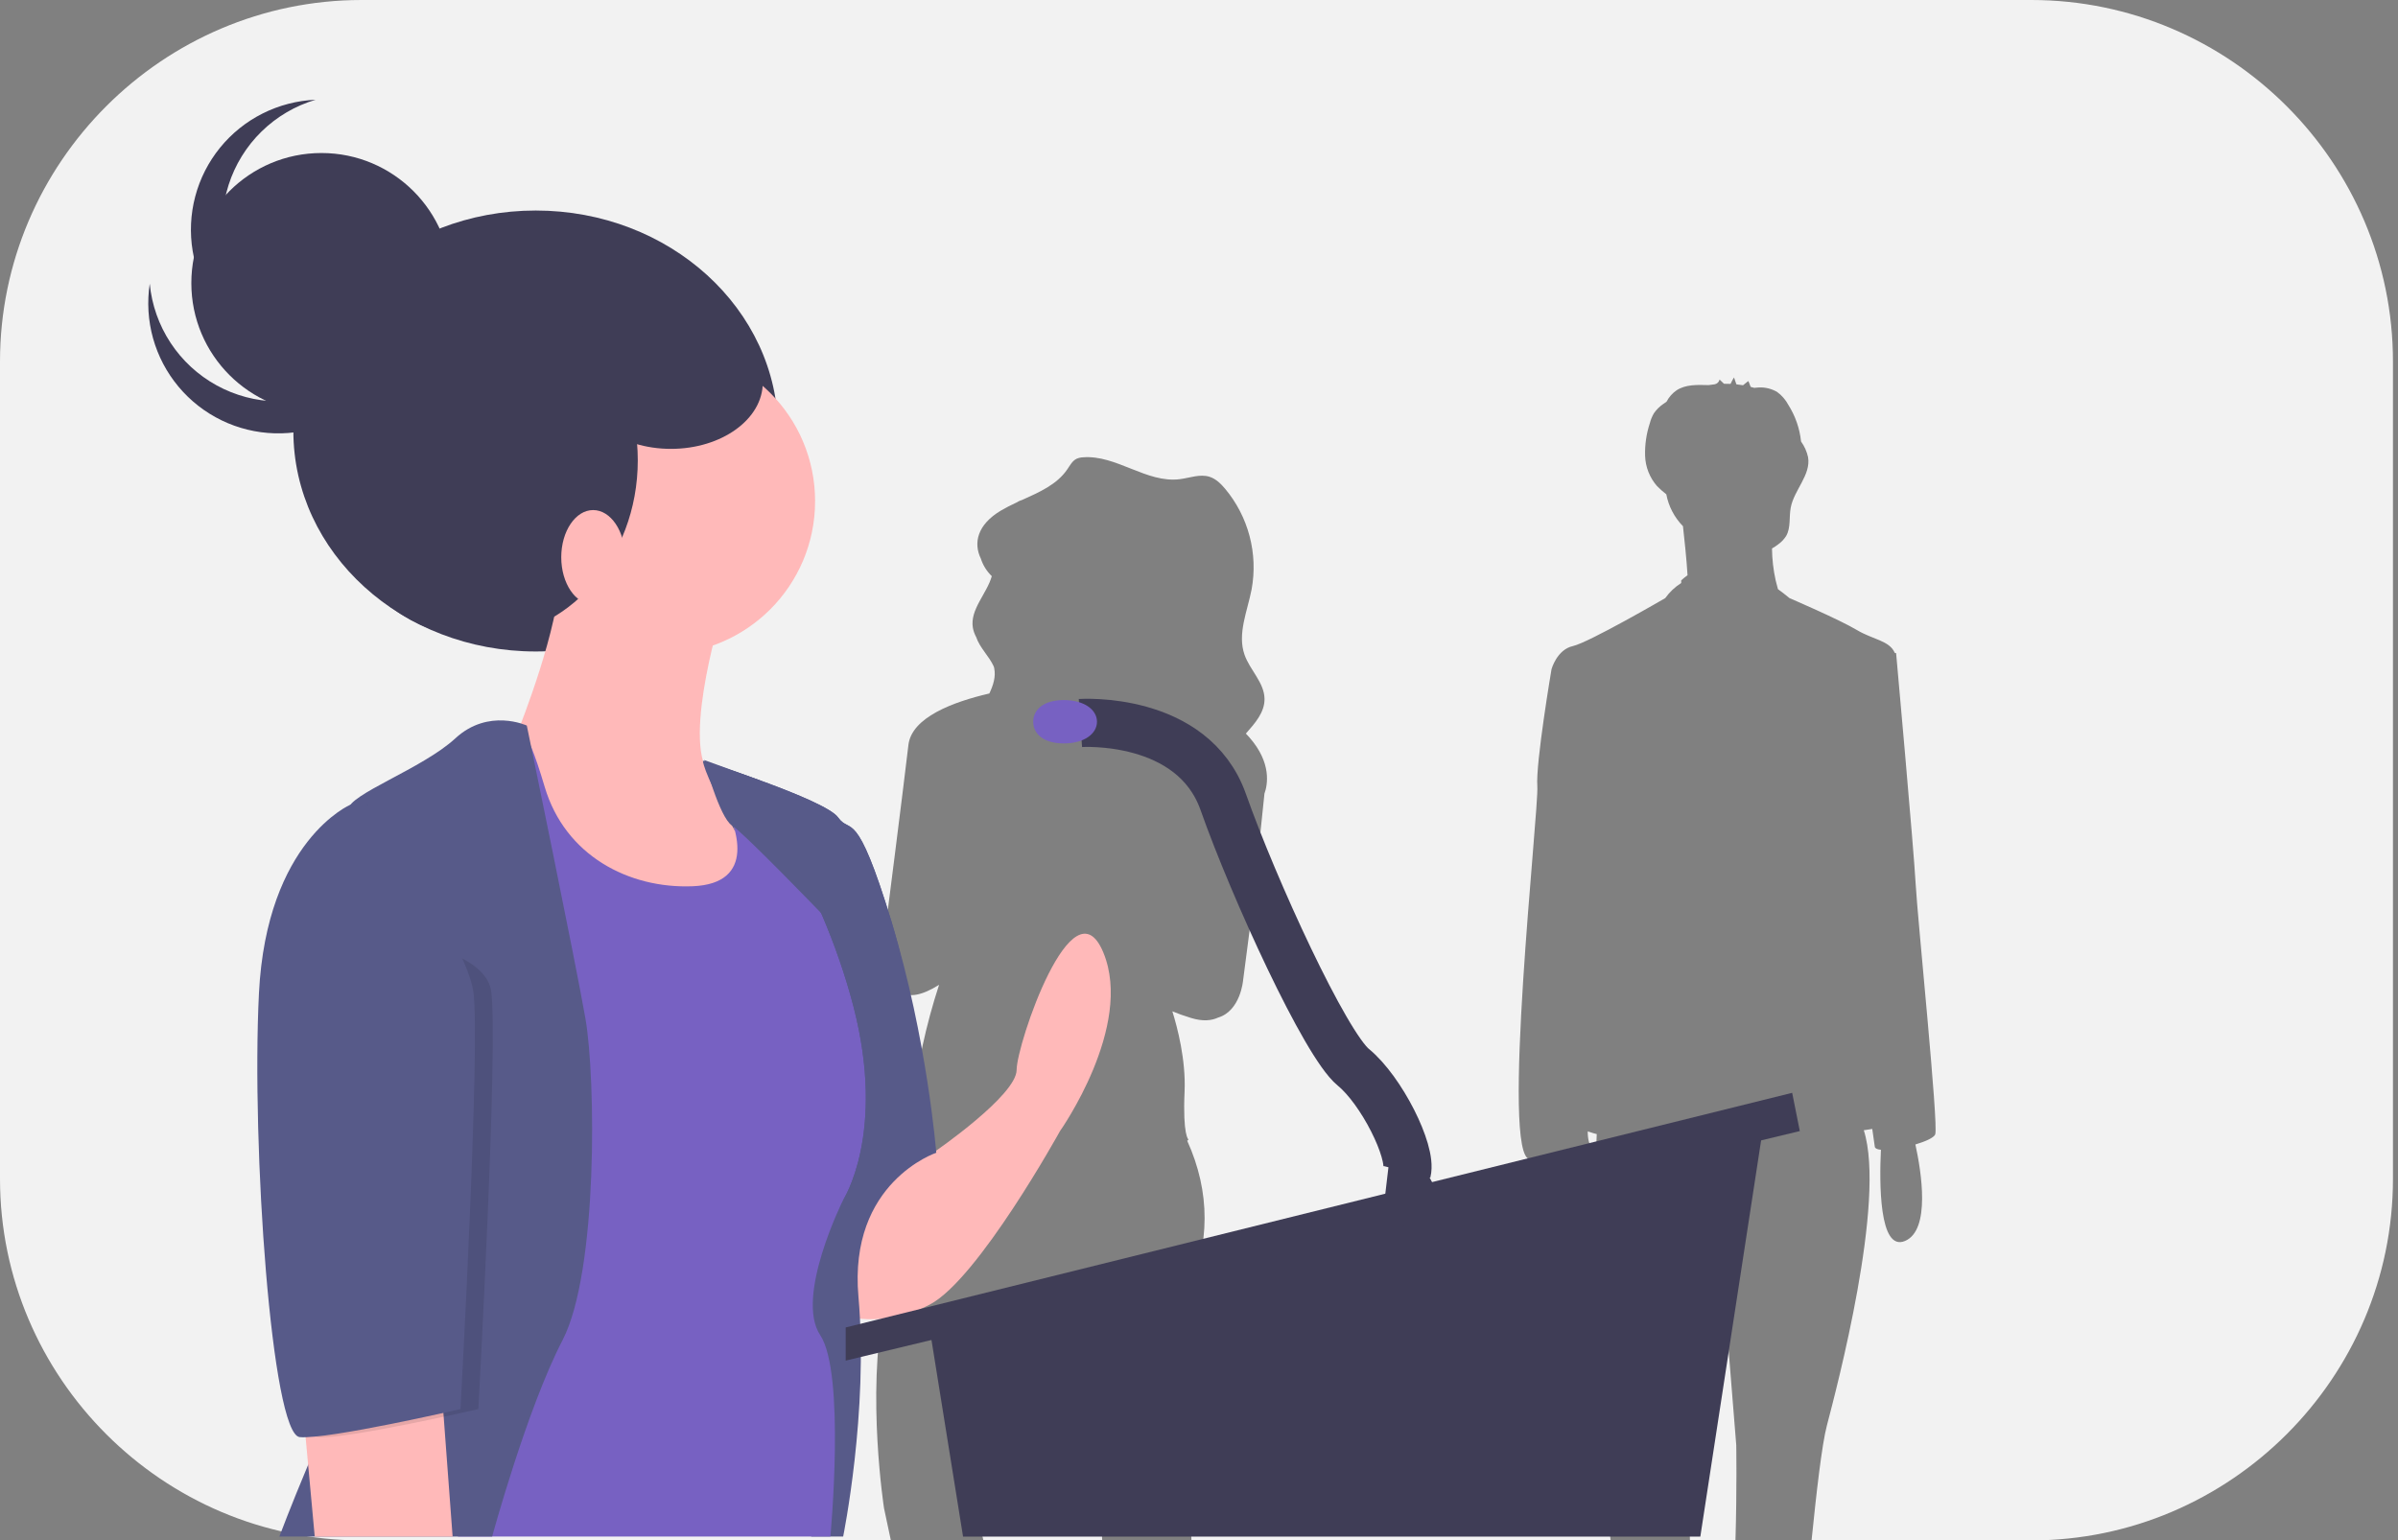 <svg width="249" height="160" viewBox="0 0 249 160" fill="none" xmlns="http://www.w3.org/2000/svg">
<rect x="0" y="0" width="249" height="160" fill="#808080" stroke="none"/>
<g clip-path="url(#clip0_2208_1998)">
<path d="M180.287 150.107L178.996 134.061L175.307 151.029C175.307 151.029 175.356 155.31 175.478 160H180.204C180.363 154.639 180.287 150.107 180.287 150.107Z" fill="#F2F2F2"/>
<path d="M113.904 155.814C113.541 154.314 113.285 152.789 113.137 151.252L112.62 145.702C112.403 144.181 112.18 142.842 111.956 141.66C110.311 133.23 108.614 132.925 108.614 132.925C108.541 132.981 108.47 133.042 108.397 133.106C108.198 133.288 108.012 133.484 107.841 133.693C105.138 137.129 103.303 146.042 102.34 151.955C101.808 155.221 101.542 157.571 101.542 157.571C101.542 157.571 101.783 158.572 102.112 160H114.45C114.403 158.59 114.22 157.189 113.904 155.814Z" fill="#F2F2F2"/>
<path d="M210.919 0H37.557C16.901 0 0 16.901 0 37.557V122.443C0 143.099 16.901 160 37.557 160H92.504L91.795 156.662C91.795 156.662 89.971 144.893 91.795 135.717C92.384 132.839 92.788 129.925 93.004 126.995C93.233 123.686 93.773 120.407 94.62 117.201C94.668 117.015 94.722 116.832 94.772 116.647C94.328 116.527 94.123 116.43 94.226 116.369C94.511 116.2 94.668 115.685 94.746 115.031C95.232 110.701 96.158 106.432 97.511 102.291C95.668 103.448 94.445 103.57 93.644 103.122C90.829 102.354 91.997 96.023 91.997 96.023C91.997 96.023 93.747 82.33 94.328 77.372C94.662 74.522 98.942 72.908 102.731 72.031C103.131 71.174 103.418 70.312 103.236 69.406C103.223 69.345 103.206 69.286 103.189 69.227C102.708 68.157 101.728 67.276 101.361 66.168C101.198 65.87 101.083 65.548 101.021 65.214C100.695 63.314 102.472 61.673 102.984 59.845C102.462 59.341 102.071 58.715 101.848 58.024C101.068 56.423 101.448 54.501 103.955 53.018C104.455 52.722 104.985 52.46 105.524 52.209C105.721 52.082 105.936 51.983 106.161 51.917C107.954 51.106 109.757 50.321 110.83 48.742C111.107 48.335 111.349 47.863 111.796 47.649C112.007 47.559 112.233 47.509 112.462 47.5C115.917 47.235 119.046 50.198 122.486 49.774C123.528 49.645 124.591 49.207 125.591 49.522C126.248 49.73 126.761 50.234 127.203 50.756C128.405 52.191 129.275 53.874 129.752 55.684C130.229 57.494 130.3 59.387 129.961 61.227C129.524 63.493 128.464 65.829 129.228 68.008C129.79 69.61 131.293 70.91 131.304 72.604C131.312 73.999 130.323 75.111 129.367 76.196C129.491 76.323 129.612 76.454 129.73 76.588C132.067 79.25 131.625 81.522 131.296 82.432L131.296 82.432L130.094 94.028L129.081 101.807C129.081 101.807 128.83 105 126.47 105.7C125.783 106.018 124.882 106.102 123.699 105.742C122.93 105.508 122.283 105.274 121.734 105.047C122.253 106.705 123.147 110.091 123.002 113.377C122.799 117.965 123.407 118.363 123.407 118.363C123.369 118.411 123.325 118.453 123.278 118.491C125.685 123.809 125.707 129.265 123.204 134.72C120.367 140.904 123.407 155.266 123.407 155.266C123.407 155.266 123.623 157.506 123.72 160H167.24C166.548 153.398 165.717 146.788 165.347 146.05C164.738 144.832 165.512 124.766 165.8 117.797C165.672 117.764 165.547 117.731 165.429 117.697C165.223 117.638 165.038 117.577 164.867 117.514C164.858 117.868 164.896 118.223 164.978 118.568C165.235 119.165 164.62 119.605 163.576 119.905C164.184 122.868 164.934 128.382 162.396 129.45C159.786 130.549 159.734 123.873 159.877 120.394C159.548 120.406 159.218 120.412 158.892 120.412C155.756 120.412 159.814 84.077 159.63 81.679C159.445 79.281 161.105 69.506 161.105 69.506C161.105 69.506 161.659 67.477 163.318 67.108C164.978 66.739 172.91 62.128 172.91 62.128C173.356 61.502 173.919 60.968 174.57 60.557V60.284C174.776 60.091 174.996 59.913 175.228 59.751C175.131 58.139 174.913 56.06 174.754 54.656C173.863 53.747 173.26 52.595 173.024 51.344C172.684 51.079 172.361 50.793 172.058 50.486C171.296 49.613 170.859 48.504 170.821 47.346C170.787 46.196 170.953 45.048 171.313 43.955C171.406 43.592 171.55 43.243 171.74 42.92C172.001 42.544 172.328 42.22 172.706 41.962C172.818 41.879 172.933 41.802 173.048 41.723C173.293 41.248 173.652 40.841 174.092 40.539C175.033 39.921 176.245 39.971 177.371 39.999C177.387 40 177.405 39.999 177.422 40C177.63 39.966 177.84 39.938 178.05 39.916C178.173 39.892 178.286 39.832 178.376 39.744C178.466 39.657 178.528 39.545 178.555 39.422C178.707 39.569 178.859 39.715 179.012 39.861C179.24 39.858 179.469 39.862 179.697 39.873C179.798 39.642 179.917 39.418 180.053 39.205C180.136 39.444 180.22 39.682 180.303 39.92C180.533 39.944 180.761 39.975 180.989 40.015C181.168 39.872 181.347 39.73 181.526 39.587C181.566 39.556 181.709 40.023 181.781 40.183C181.904 40.215 182.027 40.248 182.149 40.286C182.34 40.277 182.552 40.242 182.669 40.243C183.318 40.221 183.96 40.382 184.523 40.706C185.014 41.063 185.417 41.528 185.701 42.065C186.425 43.212 186.875 44.51 187.016 45.859C187.368 46.347 187.616 46.902 187.745 47.489C188.05 49.341 186.29 50.888 185.942 52.732C185.756 53.716 185.968 54.805 185.467 55.672C185.248 56.021 184.96 56.322 184.622 56.557C184.422 56.707 184.214 56.844 183.998 56.969C184.009 58.084 184.137 59.195 184.379 60.284L184.617 61.194C184.986 61.46 185.384 61.767 185.82 62.128C185.82 62.128 190.985 64.342 192.829 65.448C194.451 66.421 196.214 66.54 196.742 67.807L196.887 67.846C196.887 67.846 198.731 88.319 198.916 91.824C199.1 95.328 201.314 116.908 200.945 117.83C200.808 118.171 199.938 118.563 198.888 118.874C199.501 121.676 200.491 127.768 197.809 128.897C195.091 130.041 195.147 122.753 195.309 119.425C194.947 119.392 194.709 119.297 194.674 119.121C194.644 118.971 194.548 118.294 194.409 117.261C194.179 117.297 193.941 117.334 193.687 117.373C193.636 117.38 193.582 117.388 193.531 117.396C195.869 124.752 190.69 144.26 189.694 148.079C189.173 150.074 188.612 155.008 188.106 160H210.919C231.576 160 248.477 143.099 248.477 122.443V37.557C248.477 16.901 231.576 0 210.919 0Z" fill="#F2F2F2"/>
<path d="M55.629 67.668C69.528 67.668 80.794 57.416 80.794 44.768C80.794 32.12 69.528 21.867 55.629 21.867C41.73 21.867 30.463 32.12 30.463 44.768C30.463 57.416 41.73 67.668 55.629 67.668Z" fill="#3F3D56"/>
<path d="M97.086 119.603C97.086 119.603 105.563 113.775 105.563 111.126C105.563 108.477 111.391 91.258 114.569 98.941C117.748 106.623 110.066 117.484 110.066 117.484C110.066 117.484 101.589 132.848 96.556 135.497C91.523 138.146 87.285 136.556 87.285 136.556V129.404L92.127 122.237C92.675 121.426 93.414 120.761 94.279 120.302C95.143 119.843 96.107 119.603 97.086 119.603Z" fill="#FFB9B9"/>
<path d="M72.992 79.029C72.992 79.029 85.695 83.046 87.02 84.9C88.344 86.755 88.874 83.576 92.583 95.761C96.291 107.947 97.219 119.735 97.219 119.735C97.219 119.735 88.079 122.781 89.139 134.702C90.199 146.622 87.55 159.602 87.55 159.602H84.243L76.954 137.086L85.695 102.914C85.695 102.914 73.268 81.9 72.992 79.029Z" fill="#575A89"/>
<path d="M68.742 67.947C77.52 67.947 84.636 60.831 84.636 52.053C84.636 43.275 77.52 36.159 68.742 36.159C59.964 36.159 52.848 43.275 52.848 52.053C52.848 60.831 59.964 67.947 68.742 67.947Z" fill="#FFB9B9"/>
<path d="M74.834 63.973C74.834 63.973 70.331 78.808 74.305 80.927C78.278 83.046 82.781 92.583 82.781 92.583L75.894 100.265H60L52.847 92.318L49.934 78.808L53.907 75.629C53.907 75.629 58.145 65.033 58.145 59.47C58.145 53.907 74.834 63.973 74.834 63.973Z" fill="#FFB9B9"/>
<path d="M76.159 80.397C76.159 80.397 72.98 79.602 74.834 82.781C76.689 85.96 78.543 91.788 71.921 92.053C65.298 92.318 58.675 88.874 56.556 81.722C54.437 74.569 53.642 75.099 52.848 75.364C52.053 75.629 43.576 84.371 43.576 84.371L46.49 100.795L47.55 159.602H86.225C86.225 159.602 87.815 142.649 85.166 138.675C82.517 134.702 87.55 124.636 87.55 124.636C87.55 124.636 92.053 117.748 88.609 104.503C85.166 91.258 77.484 80.397 76.159 80.397Z" fill="#7761C2"/>
<path d="M54.702 75.364C54.702 75.364 50.729 73.51 47.285 76.688C43.841 79.867 36.159 82.516 36.159 84.106C36.159 85.695 42.782 130.993 38.278 138.94C33.775 146.887 29.007 159.602 29.007 159.602H51.103C51.103 159.602 54.702 146.357 58.411 139.205C62.119 132.053 61.855 111.92 60.795 105.827C59.735 99.735 54.702 75.364 54.702 75.364Z" fill="#575A89"/>
<path d="M31.391 145.563L32.681 159.603H46.998L45.695 142.119L31.391 145.563Z" fill="#FFB9B9"/>
<path d="M96.556 138.146L100 159.603H176.556L183.179 116.424L96.556 138.146Z" fill="#3F3D56"/>
<path d="M186.093 113.51L186.887 117.483L87.814 141.324V137.881L186.093 113.51Z" fill="#3F3D56"/>
<path d="M144.238 120.662L143.708 125.165L149.536 124.37L147.152 119.867L144.238 120.662Z" fill="#3F3D56"/>
<path d="M112.186 75.099C112.186 75.099 123.841 74.304 127.02 83.311C130.199 92.317 137.616 108.476 140.53 110.861C143.444 113.245 146.623 119.602 146.093 121.721" stroke="#3F3D56" stroke-width="5" stroke-miterlimit="10"/>
<path d="M113.907 74.966C113.907 76.21 112.585 77.218 110.463 77.218C108.342 77.218 107.285 76.21 107.285 74.966C107.285 73.723 108.342 72.715 110.463 72.715C112.585 72.715 113.907 73.723 113.907 74.966Z" fill="#7761C2"/>
<path d="M94.305 116.291C94.305 116.291 96.291 107.947 92.583 95.761C88.874 83.576 88.344 86.755 87.02 84.9C85.695 83.046 72.992 79.029 72.992 79.029C73.082 79.972 74.485 82.875 76.328 86.347C75.996 85.095 75.494 83.895 74.834 82.781C72.98 79.603 76.159 80.397 76.159 80.397C77.483 80.397 85.166 91.258 88.609 104.503C92.053 117.748 87.55 124.636 87.55 124.636L94.305 116.291Z" fill="#575A89"/>
<path d="M73.113 78.94C73.113 78.94 74.681 84.889 76.016 85.756C77.351 86.623 85.269 94.849 85.269 94.849L84.239 88.212L80 81.854L78.873 81.036L73.113 78.94Z" fill="#575A89"/>
<path opacity="0.1" d="M37.881 97.219L38.25 83.576C38.25 83.576 29.536 87.285 28.742 103.179C27.947 119.073 30.066 149.007 32.98 149.271C35.894 149.536 49.669 146.358 49.669 146.358C49.669 146.358 51.788 107.947 50.993 102.914C50.199 97.881 37.881 97.219 37.881 97.219Z" fill="black"/>
<path d="M38.543 83.576H36.396C36.396 83.576 27.682 87.285 26.888 103.179C26.093 119.073 28.212 149.007 31.126 149.271C34.04 149.536 47.815 146.358 47.815 146.358C47.815 146.358 49.934 107.947 49.139 102.914C48.345 97.881 38.543 83.576 38.543 83.576Z" fill="#575A89"/>
<path d="M49.801 66.225C58.872 66.225 66.225 57.983 66.225 47.815C66.225 37.647 58.872 29.404 49.801 29.404C40.731 29.404 33.377 37.647 33.377 47.815C33.377 57.983 40.731 66.225 49.801 66.225Z" fill="#3F3D56"/>
<path d="M61.59 62.782C63.418 62.782 64.901 60.588 64.901 57.881C64.901 55.175 63.418 52.98 61.59 52.98C59.761 52.98 58.278 55.175 58.278 57.881C58.278 60.588 59.761 62.782 61.59 62.782Z" fill="#FFB9B9"/>
<path d="M33.378 42.913C40.839 42.913 46.888 36.865 46.888 29.404C46.888 21.942 40.839 15.894 33.378 15.894C25.916 15.894 19.868 21.942 19.868 29.404C19.868 36.865 25.916 42.913 33.378 42.913Z" fill="#3F3D56"/>
<path d="M35.123 40.227C33.161 41.226 30.984 41.73 28.782 41.694C26.58 41.659 24.42 41.087 22.491 40.026C20.561 38.965 18.919 37.449 17.71 35.609C16.5 33.769 15.758 31.661 15.549 29.469C15.261 31.361 15.378 33.293 15.892 35.137C16.407 36.98 17.308 38.694 18.535 40.163C19.761 41.632 21.287 42.824 23.009 43.659C24.731 44.495 26.611 44.954 28.525 45.008C30.438 45.062 32.341 44.708 34.107 43.971C35.874 43.233 37.463 42.129 38.771 40.731C40.078 39.333 41.073 37.672 41.69 35.861C42.308 34.049 42.533 32.126 42.351 30.221C42.029 32.343 41.206 34.359 39.949 36.099C38.692 37.84 37.038 39.255 35.123 40.227Z" fill="#3F3D56"/>
<path d="M25.966 31.637C24.609 29.902 23.697 27.862 23.309 25.695C22.921 23.527 23.069 21.297 23.739 19.2C24.41 17.102 25.584 15.201 27.157 13.661C28.731 12.12 30.657 10.988 32.769 10.362C30.856 10.442 28.983 10.928 27.272 11.787C25.561 12.645 24.053 13.858 22.846 15.344C21.639 16.83 20.762 18.555 20.273 20.406C19.784 22.256 19.693 24.19 20.008 26.078C20.322 27.966 21.034 29.766 22.097 31.358C23.159 32.95 24.548 34.298 26.171 35.313C27.794 36.328 29.614 36.986 31.511 37.244C33.408 37.502 35.338 37.354 37.173 36.81C35.028 36.902 32.892 36.48 30.943 35.581C28.993 34.681 27.287 33.329 25.966 31.637Z" fill="#3F3D56"/>
<path d="M69.669 46.623C74.936 46.623 79.205 43.539 79.205 39.735C79.205 35.931 74.936 32.848 69.669 32.848C64.402 32.848 60.132 35.931 60.132 39.735C60.132 43.539 64.402 46.623 69.669 46.623Z" fill="#3F3D56"/>
</g>
<defs>
<clipPath id="clip0_2208_1998">
<rect width="248.477" height="160" fill="white"/>
</clipPath>
</defs>
</svg>
